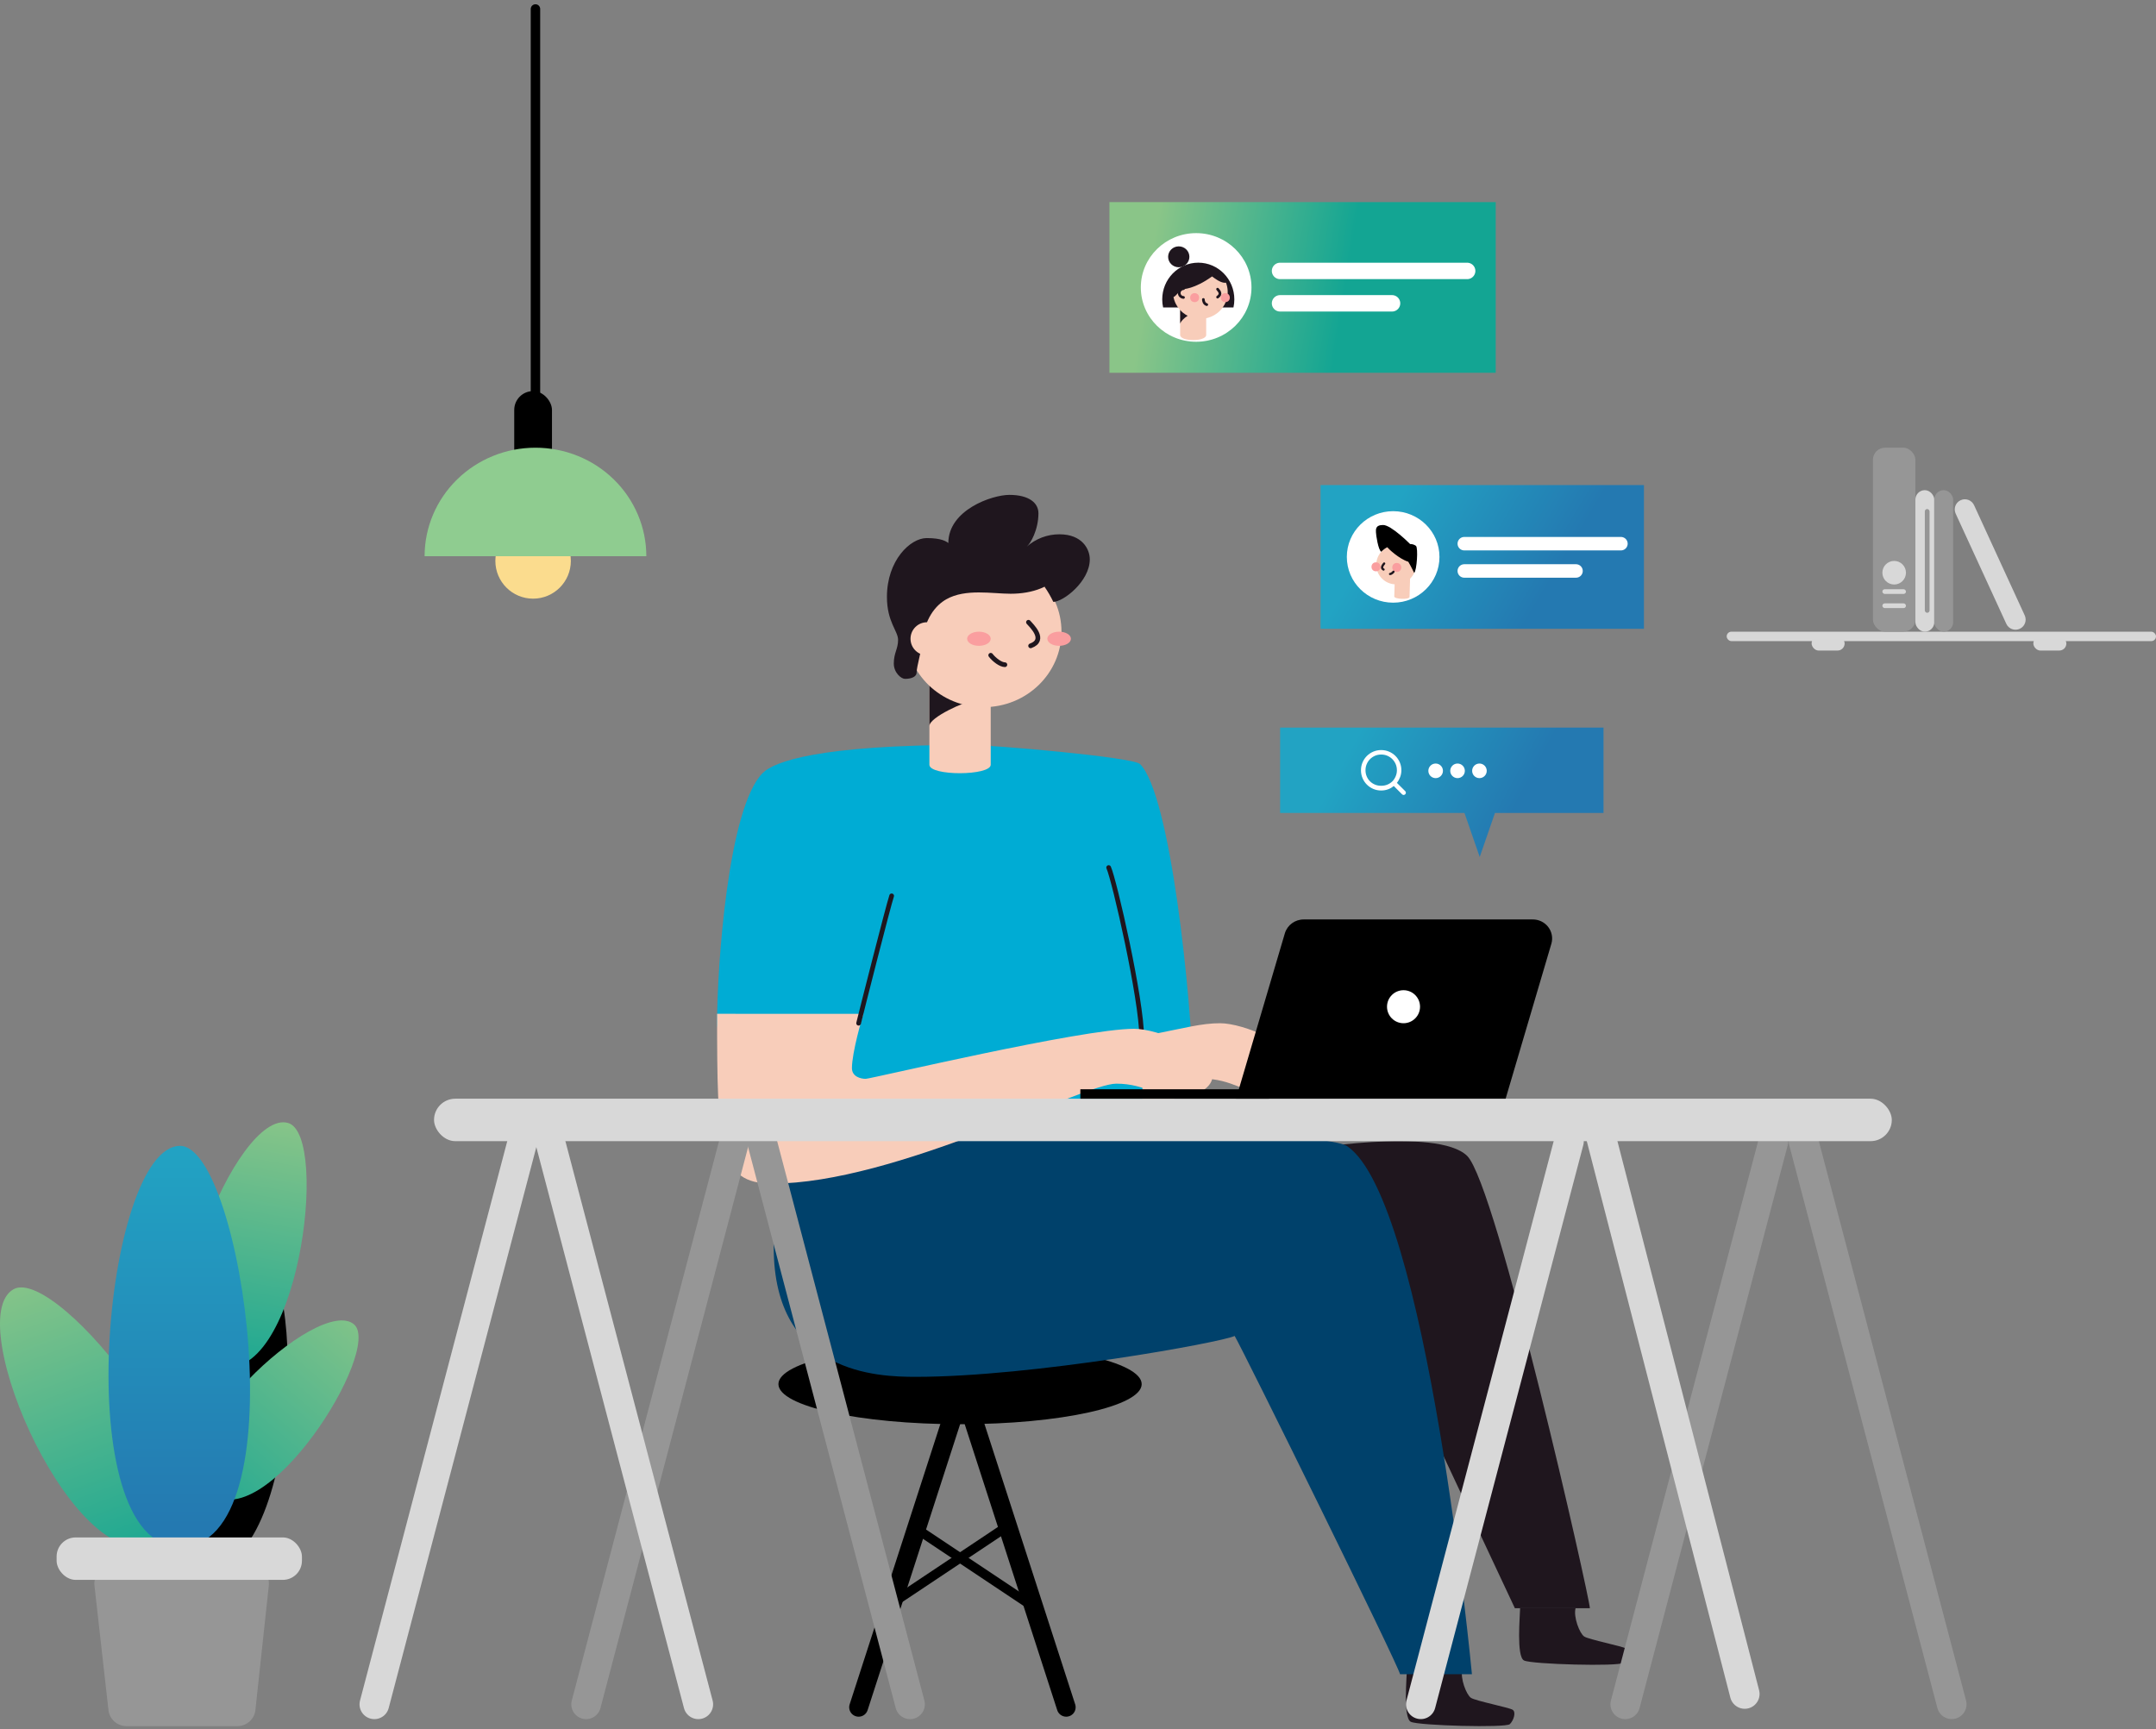<?xml version="1.0" encoding="UTF-8"?>
<svg width="480px" height="385px" viewBox="0 0 480 385" version="1.1" xmlns="http://www.w3.org/2000/svg" xmlns:xlink="http://www.w3.org/1999/xlink">
    <rect x="0" y="0" width="480" height="385" fill="#808080" stroke="none"/>
    <title>example-scene-2</title>
    <defs>
        <linearGradient x1="26.132%" y1="0%" x2="58.591%" y2="100%" id="linearGradient-1">
            <stop stop-color="#8AC588" offset="0%"></stop>
            <stop stop-color="#13A593" offset="100%"></stop>
        </linearGradient>
        <linearGradient x1="56.278%" y1="0%" x2="44.242%" y2="100%" id="linearGradient-2">
            <stop stop-color="#8AC588" offset="0%"></stop>
            <stop stop-color="#13A593" offset="100%"></stop>
        </linearGradient>
        <linearGradient x1="90.028%" y1="0%" x2="9.972%" y2="100%" id="linearGradient-3">
            <stop stop-color="#8AC588" offset="0%"></stop>
            <stop stop-color="#13A593" offset="100%"></stop>
        </linearGradient>
        <linearGradient x1="50%" y1="0%" x2="50%" y2="94.663%" id="linearGradient-4">
            <stop stop-color="#22A3C3" offset="0%"></stop>
            <stop stop-color="#2479B1" offset="100%"></stop>
        </linearGradient>
        <linearGradient x1="15.973%" y1="41.863%" x2="74.221%" y2="54.523%" id="linearGradient-5">
            <stop stop-color="#22A3C3" offset="0%"></stop>
            <stop stop-color="#2479B1" offset="100%"></stop>
        </linearGradient>
        <linearGradient x1="15.973%" y1="39.959%" x2="74.221%" y2="55.581%" id="linearGradient-6">
            <stop stop-color="#22A3C3" offset="0%"></stop>
            <stop stop-color="#2479B1" offset="100%"></stop>
        </linearGradient>
        <linearGradient x1="9.788%" y1="47.52%" x2="61.119%" y2="51.095%" id="linearGradient-7">
            <stop stop-color="#8AC588" offset="0%"></stop>
            <stop stop-color="#13A593" offset="100%"></stop>
        </linearGradient>
    </defs>
    <g id="Design" stroke="none" stroke-width="1" fill="none" fill-rule="evenodd">
        <g id="Design-Valital---Use-cases" transform="translate(-830, -1082)">
            <g id="example-scene-2" transform="translate(830, 1084)">
                <ellipse id="Oval" fill="#000000" fill-rule="nonzero" cx="213.742" cy="306.171" rx="40.438" ry="8.928"></ellipse>
                <line x1="214.267" y1="306.696" x2="191.16" y2="378.118" id="Path" stroke="#000000" stroke-width="4.201" stroke-linecap="round"></line>
                <line x1="214.267" y1="306.696" x2="237.374" y2="378.118" id="Path" stroke="#000000" stroke-width="4.201" stroke-linecap="round"></line>
                <line x1="198.512" y1="355.011" x2="223.72" y2="338.206" id="Path" stroke="#000000" stroke-width="2.101" stroke-linecap="round"></line>
                <line x1="203.764" y1="338.206" x2="228.972" y2="355.011" id="Path" stroke="#000000" stroke-width="2.101" stroke-linecap="round"></line>
                <path d="M254.127,228.972 C253.959,232.123 254.032,243.157 253.182,247.877" id="Path" stroke="#1F161E" stroke-width="1.05" stroke-linecap="round"></path>
                <rect id="Rectangle" fill="#000000" fill-rule="nonzero" x="114.486" y="85.077" width="8.403" height="22.057" rx="4.201"></rect>
                <circle id="Oval" fill="#FBDC8E" fill-rule="nonzero" cx="118.687" cy="122.888" r="8.403"></circle>
                <path d="M56.747,276.321 C68.974,278.647 66.792,351.897 43.323,347.465 C21.16,343.241 41.83,273.473 56.747,276.321 Z" id="Path" fill="#000000" fill-rule="nonzero"></path>
                <path d="M3.006,285.051 C12.805,279.548 53.822,330.749 35.06,341.279 C17.335,351.27 -8.926,291.763 3.006,285.051 Z" id="Path" fill="url(#linearGradient-1)" fill-rule="nonzero"></path>
                <path d="M52.845,382.319 L28.165,382.319 C26.107,382.319 24.378,380.788 24.151,378.764 L21.035,351.085 C20.898,349.949 21.259,348.81 22.026,347.955 C22.793,347.1 23.893,346.609 25.049,346.608 L55.831,346.608 C56.978,346.609 58.07,347.092 58.835,347.936 C59.601,348.78 59.968,349.906 59.845,351.034 L56.865,378.713 C56.66,380.758 54.922,382.316 52.845,382.319 L52.845,382.319 Z" id="Path" fill="#969696" fill-rule="nonzero"></path>
                <path d="M64.139,248.028 C73.536,250.745 66.334,307.37 48.339,302.156 C31.351,297.239 52.703,244.715 64.139,248.028 Z" id="Path" fill="url(#linearGradient-2)" fill-rule="nonzero"></path>
                <path d="M78.815,292.868 C85.301,298.416 58.914,340.851 46.446,330.194 C34.673,320.174 70.894,286.124 78.815,292.868 Z" id="Path" fill="url(#linearGradient-3)" fill-rule="nonzero"></path>
                <path d="M40.096,253.129 C54.011,253.129 66.749,342.407 40.096,342.407 C14.927,342.407 23.156,253.129 40.096,253.129 Z" id="Path" fill="url(#linearGradient-4)" fill-rule="nonzero"></path>
                <rect id="Rectangle" fill="#D8D8D8" fill-rule="nonzero" x="12.604" y="340.306" width="54.617" height="9.453" rx="4.254"></rect>
                <path d="M357,160 L357,179 L332.829,179 L329.435,188.807 L326.04,179 L285,179 L285,160 L357,160 Z" id="Combined-Shape" fill="url(#linearGradient-5)" fill-rule="nonzero"></path>
                <g id="Group-8" transform="translate(294, 106)">
                    <rect id="Rectangle" fill="url(#linearGradient-6)" fill-rule="nonzero" x="0" y="0" width="72" height="32"></rect>
                    <g id="Group-9" transform="translate(32, 13)" stroke="#FFFFFF" stroke-linecap="round" stroke-width="3">
                        <line x1="0" y1="0.05" x2="34.875" y2="0.05" id="Path"></line>
                        <line x1="0" y1="6.124" x2="24.875" y2="6.124" id="Path"></line>
                    </g>
                    <ellipse id="Oval" fill="#FFFFFF" fill-rule="nonzero" cx="16.163" cy="16" rx="10.312" ry="10.185"></ellipse>
                    <g id="Group-5" transform="translate(11.594, 8.889)">
                        <path d="M4.82,15.918 C4.801,16.526 8.199,16.673 8.219,16.02 L8.34,11.938 L4.941,11.836 L4.82,15.918 Z" id="Path" fill="#F8CDBA" fill-rule="nonzero"></path>
                        <ellipse id="Oval" fill="#F8CDBA" fill-rule="nonzero" cx="5.226" cy="8.86" rx="4.418" ry="4.363"></ellipse>
                        <ellipse id="Oval" fill="#FA9E9F" fill-rule="nonzero" transform="translate(0.748, 9.314) rotate(-88.27) translate(-0.748, -9.314) " cx="0.748" cy="9.314" rx="1" ry="1"></ellipse>
                        <ellipse id="Oval" fill="#FA9E9F" fill-rule="nonzero" transform="translate(5.377, 9.452) rotate(-88.27) translate(-5.377, -9.452) " cx="5.377" cy="9.452" rx="1" ry="1"></ellipse>
                        <path d="M2.566,8.579 C2.423,8.77 1.689,9.564 2.427,9.914" id="Path" stroke="#1F161E" stroke-width="0.5" stroke-linecap="round"></path>
                        <path d="M3.882,10.912 C4.102,10.912 4.454,10.657 4.643,10.417" id="Path" stroke="#1F161E" stroke-width="0.5" stroke-linecap="round"></path>
                        <path d="M9.249,10.665 C9.845,10.111 10.174,5.075 9.643,4.64 C9.265,4.369 8.807,4.228 8.34,4.24 C8.34,4.24 4.145,0 2.335,0 C0.525,0 0.745,1.082 0.745,1.63 C0.745,2.177 1.242,5.597 1.926,5.958 C2.312,5.553 2.762,5.212 3.258,4.95 C3.517,5.283 5.837,7.523 7.941,8.183 C8.53,9.176 9.249,10.665 9.249,10.665 Z" id="Path" fill="#000000" fill-rule="nonzero"></path>
                    </g>
                </g>
                <g id="Group-6" transform="translate(303, 165)" fill="#FFFFFF">
                    <path d="M9.848,9.144 L7.998,7.304 C8.294,6.928 8.534,6.499 8.718,6.014 C8.901,5.53 8.993,5.025 8.993,4.502 C8.993,3.877 8.876,3.29 8.642,2.743 C8.407,2.196 8.087,1.719 7.681,1.313 C7.276,0.907 6.799,0.586 6.253,0.352 C5.706,0.117 5.121,0 4.496,0 C3.872,0 3.286,0.117 2.74,0.352 C2.194,0.586 1.717,0.907 1.311,1.313 C0.906,1.719 0.585,2.196 0.351,2.743 C0.117,3.29 0,3.877 0,4.502 C0,5.127 0.117,5.713 0.351,6.26 C0.585,6.807 0.906,7.284 1.311,7.691 C1.717,8.097 2.194,8.417 2.74,8.652 C3.286,8.886 3.872,9.004 4.496,9.004 C5.027,9.004 5.533,8.918 6.013,8.746 C6.493,8.574 6.92,8.324 7.295,7.995 L9.145,9.848 C9.2,9.902 9.26,9.941 9.327,9.965 C9.393,9.988 9.45,10 9.496,10 C9.543,10 9.6,9.988 9.666,9.965 C9.733,9.941 9.793,9.902 9.848,9.848 C9.949,9.746 10,9.629 10,9.496 C10,9.363 9.949,9.246 9.848,9.144 Z M1.007,4.502 C1.007,4.009 1.097,3.552 1.276,3.13 C1.456,2.7 1.704,2.329 2.02,2.016 C2.336,1.704 2.705,1.454 3.126,1.266 C3.556,1.086 4.012,0.996 4.496,0.996 C4.988,0.996 5.445,1.086 5.867,1.266 C6.296,1.454 6.667,1.704 6.979,2.016 C7.291,2.329 7.541,2.7 7.728,3.13 C7.908,3.552 7.998,4.009 7.998,4.502 C7.998,4.971 7.906,5.42 7.722,5.85 C7.539,6.28 7.299,6.647 7.002,6.952 C7.002,6.952 7.002,6.952 7.002,6.952 C7.002,6.952 7.002,6.952 7.002,6.952 C7.002,6.952 7.002,6.952 7.002,6.952 C7.002,6.952 7.002,6.952 7.002,6.952 C6.674,7.272 6.302,7.519 5.884,7.691 C5.466,7.862 5.023,7.948 4.555,7.948 C4.055,7.964 3.587,7.882 3.15,7.702 C2.721,7.53 2.346,7.288 2.026,6.975 C1.706,6.663 1.456,6.292 1.276,5.862 C1.097,5.44 1.007,4.986 1.007,4.502 Z" id="Fill-1"></path>
                    <g id="Group-5" transform="translate(15, 3)">
                        <circle id="Oval" cx="1.625" cy="1.625" r="1.625"></circle>
                        <circle id="Oval-Copy" cx="6.5" cy="1.625" r="1.625"></circle>
                        <circle id="Oval-Copy-2" cx="11.375" cy="1.625" r="1.625"></circle>
                    </g>
                </g>
                <rect id="Rectangle" fill="#D8D8D8" fill-rule="nonzero" x="384.42" y="138.643" width="95.58" height="2.101" rx="1.05"></rect>
                <rect id="Rectangle" fill="#969696" fill-rule="nonzero" x="416.98" y="97.681" width="9.453" height="40.963" rx="2.689"></rect>
                <rect id="Rectangle" fill="#D8D8D8" fill-rule="nonzero" x="426.433" y="107.133" width="4.201" height="31.51" rx="2.101"></rect>
                <rect id="Rectangle" fill="#969696" fill-rule="nonzero" x="430.635" y="107.133" width="4.201" height="31.51" rx="2.101"></rect>
                <path d="M443.08,107.931 C444.325,107.931 445.335,108.941 445.335,110.186 L445.346,137.189 C445.346,138.433 444.338,139.442 443.094,139.442 C443.093,139.442 443.093,139.442 443.092,139.442 C441.847,139.442 440.837,138.432 440.837,137.187 L440.826,110.185 C440.826,108.94 441.834,107.931 443.078,107.931 C443.079,107.931 443.079,107.931 443.08,107.931 Z" id="Rectangle" fill="#D8D8D8" fill-rule="nonzero" transform="translate(443.086, 123.687) rotate(-24.66) translate(-443.086, -123.687) "></path>
                <circle id="Oval" fill="#D8D8D8" fill-rule="nonzero" cx="421.707" cy="125.514" r="2.626"></circle>
                <rect id="Rectangle" fill="#D8D8D8" fill-rule="nonzero" x="419.081" y="129.19" width="5.252" height="1.05" rx="0.525"></rect>
                <rect id="Rectangle" fill="#D8D8D8" fill-rule="nonzero" x="419.081" y="132.341" width="5.252" height="1.05" rx="0.525"></rect>
                <rect id="Rectangle" fill="#969696" fill-rule="nonzero" x="428.534" y="111.335" width="1.05" height="23.107" rx="0.525"></rect>
                <rect id="Rectangle" fill="#D8D8D8" fill-rule="nonzero" x="403.326" y="139.694" width="7.352" height="3.151" rx="1.575"></rect>
                <rect id="Rectangle" fill="#D8D8D8" fill-rule="nonzero" x="452.691" y="139.694" width="7.352" height="3.151" rx="1.575"></rect>
                <path d="M119.212,97.681 C112.667,97.679 106.388,100.223 101.759,104.754 C97.13,109.284 94.53,115.43 94.53,121.838 L143.895,121.838 C143.895,115.43 141.294,109.284 136.665,104.754 C132.036,100.223 125.758,97.679 119.212,97.681 L119.212,97.681 Z" id="Path" fill="#8FCC90" fill-rule="nonzero"></path>
                <line x1="119.212" y1="89.278" x2="119.212" y2="0" id="Path" stroke="#000000" stroke-width="2.101" stroke-linecap="round" stroke-linejoin="round"></line>
                <path d="M313.22,369.716 C313.22,371.191 312.334,380.5 314.099,381.359 C315.864,382.218 335.266,382.741 336.145,381.876 C337.025,381.01 337.553,379.204 336.782,378.688 C336.011,378.171 328.499,376.708 327.48,376.017 C326.46,375.325 325.052,371.658 325.568,369.716" id="Path" fill="#1F161E" fill-rule="nonzero"></path>
                <path d="M254.644,243.401 L265.733,239.466 C265.254,219.462 260.525,174.765 253.809,168.118 C252.231,166.564 221.008,163.851 215.438,163.851 C182.197,163.851 172.337,167.6 169.833,170.082 C162.07,177.759 159.65,213.327 159.65,225.783 C159.65,238.238 195.233,244.699 195.233,244.699 L236.943,247.533 C236.943,247.533 246.091,248.467 254.004,248.928 C254.178,246.529 254.644,243.401 254.644,243.401 Z" id="Path" fill="#00ACD4" fill-rule="nonzero"></path>
                <path d="M286.74,254.701 C289.782,253.808 320.036,248.915 326.626,255.344 C333.216,261.773 353.961,353.94 353.961,356.061 L337.258,356.061 L314.71,307.969" id="Path" fill="#1F161E" fill-rule="nonzero"></path>
                <path d="M177.54,247.482 C176.786,251.233 172.254,255.26 172.254,275.697 C172.254,303.956 195.527,304.552 203.883,304.552 C229.915,304.552 272.033,296.857 274.876,295.447 C276.765,298.589 311.533,369.188 311.695,370.766 L327.702,370.766 C327.702,370.766 317.781,265.142 299.877,253.164 C294.062,249.316 190.892,245.199 177.54,247.482 Z" id="Path" fill="#00416B" fill-rule="nonzero"></path>
                <path d="M271.644,225.821 C267.492,225.821 264.067,226.817 254.67,228.68 L254.179,246.827 C263.093,243.203 265.162,238.165 267.747,238.165 C274.203,238.165 277.577,241.526 281.391,241.526 C284.052,241.526 288.84,239.418 288.84,236.552 C288.84,230.55 276.788,225.821 271.644,225.821 Z" id="Path" fill="#F8CDBA" fill-rule="nonzero"></path>
                <path d="M338.428,356.061 C338.428,357.543 337.542,366.841 339.307,367.706 C341.072,368.571 360.474,369.082 361.353,368.223 C362.232,367.364 362.761,365.553 361.99,365.036 C361.219,364.519 353.707,363.051 352.688,362.36 C351.668,361.669 350.26,358.003 350.776,356.061" id="Path" fill="#1F161E" fill-rule="nonzero"></path>
                <path d="M220.569,168.266 C220.569,170.746 206.915,170.818 206.915,168.266 L206.915,148.096 L220.569,148.096 L220.569,168.266 Z" id="Path" fill="#F8CDBA" fill-rule="nonzero"></path>
                <path d="M216.368,154.102 C215.087,154.102 206.915,157.662 206.915,159.65 L206.915,149.147 C208.951,149.147 216.368,154.102 216.368,154.102 Z" id="Path" fill="#1F161E" fill-rule="nonzero"></path>
                <ellipse id="Oval" fill="#F8CDBA" fill-rule="nonzero" cx="218.993" cy="138.643" rx="17.33" ry="16.805"></ellipse>
                <path d="M236.41,125.285 C234.284,128.652 229.838,130.197 225.022,130.197 C220.919,130.197 214.943,129.008 210.691,131.425 C208.39,132.718 205.752,135.658 205.22,141.546 C205.22,142.554 204.073,146.464 204.073,147.725 C204.073,148.584 203.101,149.147 201.48,149.147 C200.644,149.147 198.991,147.796 198.991,145.734 C198.991,143.349 199.944,142.503 199.944,140.48 C199.944,138.457 197.462,136.511 197.462,130.888 C197.462,122.79 202.647,117.801 206.316,117.801 C209.66,117.801 210.71,118.576 211.131,118.906 C211.131,111.545 220.854,108.184 224.711,108.184 C229.118,108.184 231.192,109.987 231.192,112.281 C231.192,115.939 229.442,119.048 228.554,119.746 C230.564,117.943 233.175,116.95 235.878,116.961 C240.928,116.961 242.626,120.27 242.626,122.532 C242.626,127.45 236.708,132.007 234.504,132.007 C233.95,130.837 233.3,129.715 232.56,128.652" id="Path" fill="#1F161E" fill-rule="nonzero"></path>
                <g id="profile-card-copy" transform="translate(247, 43)">
                    <rect id="Rectangle" fill="url(#linearGradient-7)" fill-rule="nonzero" x="0" y="0" width="86" height="38"></rect>
                    <ellipse id="Oval" fill="#FFFFFF" fill-rule="nonzero" cx="19.305" cy="19" rx="12.318" ry="12.095"></ellipse>
                    <g id="Group-6" transform="translate(11.753, 9.852)">
                        <path d="M9.786,13.607 L3.989,13.607 L3.989,19.726 C3.989,21.258 9.786,21.245 9.786,19.726 L9.786,13.607 Z" id="Path" fill="#F8CDBA" fill-rule="nonzero"></path>
                        <path d="M3.989,17.295 C3.989,16.617 5.904,14.911 7.088,14.97 C7.117,14.23 4.383,13.136 4.383,13.136 L3.989,14.18 L3.989,17.295 Z" id="Path" fill="#1F161E" fill-rule="nonzero"></path>
                        <path d="M15.857,13.607 C15.987,13.015 16.053,12.412 16.053,11.807 C16.053,7.293 12.461,3.632 8.027,3.632 C3.592,3.632 0,7.293 0,11.807 C0,12.412 0.066,13.015 0.196,13.607 L15.857,13.607 Z" id="Path" fill="#1F161E" fill-rule="nonzero"></path>
                        <path d="M13.741,8.1 C12.758,7.954 11.777,7.194 11.092,6.697 C7.191,9.504 4.691,9.543 4.421,9.543 C4.152,9.543 3.052,11.093 2.546,11.268 L2.502,11.242 C2.915,13.464 4.569,15.267 6.776,15.903 C8.983,16.539 11.367,15.899 12.937,14.248 C14.507,12.598 14.996,10.22 14.201,8.1 C14.048,8.119 13.894,8.119 13.741,8.1 Z" id="Path" fill="#F8CDBA" fill-rule="nonzero"></path>
                        <ellipse id="Oval" fill="#1F161E" fill-rule="nonzero" cx="3.679" cy="2.325" rx="2.368" ry="2.325"></ellipse>
                        <path d="M4.734,9.414 C4.202,9.439 3.784,9.869 3.784,10.392 C3.784,10.914 4.202,11.344 4.734,11.369" id="Path" stroke="#1F161E" stroke-width="0.6" stroke-linecap="round"></path>
                        <path d="M12.323,9.532 C12.615,9.915 13.367,10.585 12.323,11.297" id="Path" stroke="#1F161E" stroke-width="0.6" stroke-linecap="round"></path>
                        <path d="M9.159,11.822 C9.159,12.109 9.284,12.794 9.911,12.972" id="Path" stroke="#1F161E" stroke-width="0.6" stroke-linecap="round"></path>
                        <ellipse id="Oval" fill="#FA9E9F" fill-rule="nonzero" cx="7.217" cy="11.415" rx="1" ry="1"></ellipse>
                        <ellipse id="Oval" fill="#FA9E9F" fill-rule="nonzero" cx="14.047" cy="11.415" rx="1" ry="1"></ellipse>
                    </g>
                    <line x1="37.983" y1="15.321" x2="79.64" y2="15.321" id="Path" stroke="#FFFFFF" stroke-width="3.658" stroke-linecap="round"></line>
                    <line x1="37.983" y1="22.534" x2="62.917" y2="22.534" id="Path" stroke="#FFFFFF" stroke-width="3.658" stroke-linecap="round"></line>
                </g>
                <circle id="Oval" fill="#F8CDBA" fill-rule="nonzero" cx="206.389" cy="140.219" r="3.676"></circle>
                <ellipse id="Oval" fill="#FA9E9F" fill-rule="nonzero" cx="235.799" cy="140.219" rx="2.626" ry="1.575"></ellipse>
                <ellipse id="Oval" fill="#FA9E9F" fill-rule="nonzero" cx="217.943" cy="140.219" rx="2.626" ry="1.575"></ellipse>
                <path d="M228.972,136.543 C229.639,137.304 233.044,140.499 229.452,141.794" id="Path" stroke="#1F161E" stroke-width="1.05" stroke-linecap="round"></path>
                <path d="M223.72,145.996 C222.779,145.996 221.332,144.888 220.569,143.895" id="Path" stroke="#1F161E" stroke-width="1.05" stroke-linecap="round"></path>
                <path d="M246.827,191.16 C248.089,193.919 254.179,220.538 254.179,228.972" id="Path" stroke="#1F161E" stroke-width="1.05" stroke-linecap="round"></path>
                <path d="M159.65,223.72 C159.65,253.029 159.928,261.532 171.884,261.532 C199.44,261.532 241.098,239.275 248.524,239.275 C255.083,239.275 258.508,242.607 262.38,242.607 C265.074,242.607 269.934,240.515 269.934,237.685 C269.934,231.739 257.701,227.058 252.485,227.058 C240.743,227.058 193.882,238.2 192.738,238.2 C191.595,238.2 189.669,237.71 189.669,235.815 C189.669,232.375 191.956,224.426 192.254,223.733 L159.65,223.72 Z" id="Path" fill="#F8CDBA" fill-rule="nonzero"></path>
                <path d="M198.512,197.462 C197.754,199.714 191.843,222.985 191.16,225.821" id="Path" stroke="#1F161E" stroke-width="1.05" stroke-linecap="round"></path>
                <path d="M418.008,246.684 C419.83,246.684 421.307,248.161 421.308,249.983 L421.34,379.589 C421.341,381.409 419.865,382.886 418.044,382.886 C418.044,382.886 418.043,382.886 418.043,382.886 C416.221,382.886 414.744,381.409 414.743,379.587 L414.711,249.982 C414.71,248.161 416.186,246.684 418.007,246.684 C418.007,246.684 418.008,246.684 418.008,246.684 Z" id="Rectangle" fill="#969696" fill-rule="nonzero" transform="translate(418.026, 314.785) rotate(165.27) translate(-418.026, -314.785) "></path>
                <path d="M378.347,246.689 C380.168,246.689 381.644,248.165 381.645,249.985 C381.645,249.986 381.645,249.987 381.645,249.987 L381.612,379.592 C381.612,381.414 380.135,382.891 378.313,382.892 C376.492,382.892 375.016,381.416 375.015,379.596 C375.015,379.595 375.015,379.595 375.015,379.594 L375.048,249.989 C375.048,248.167 376.525,246.69 378.347,246.689 Z" id="Rectangle" fill="#969696" fill-rule="nonzero" transform="translate(378.33, 314.791) rotate(14.73) translate(-378.33, -314.791) "></path>
                <path d="M332.829,246.689 C334.65,246.688 336.126,248.164 336.127,249.985 C336.127,249.985 336.127,249.986 336.127,249.986 L336.094,379.591 C336.093,381.414 334.616,382.89 332.794,382.891 C330.974,382.891 329.497,381.416 329.497,379.595 C329.497,379.594 329.497,379.594 329.497,379.593 L329.529,249.988 C329.53,248.166 331.007,246.689 332.829,246.689 Z" id="Rectangle" fill="#D8D8D8" fill-rule="nonzero" transform="translate(332.812, 314.79) rotate(14.73) translate(-332.812, -314.79) "></path>
                <path d="M372.203,244.083 C374.028,244.084 375.507,245.563 375.508,247.388 L375.54,377.213 C375.54,379.037 374.062,380.516 372.238,380.517 C372.238,380.517 372.237,380.517 372.237,380.517 C370.411,380.516 368.932,379.037 368.932,377.212 L368.899,247.387 C368.899,245.563 370.377,244.084 372.201,244.083 C372.202,244.083 372.202,244.083 372.203,244.083 Z" id="Rectangle" fill="#D8D8D8" fill-rule="nonzero" transform="translate(372.22, 312.3) rotate(165.548) translate(-372.22, -312.3) "></path>
                <path d="M147,246.692 C148.821,246.691 150.298,248.167 150.298,249.988 C150.298,249.988 150.298,249.989 150.298,249.99 L150.266,379.595 C150.265,381.417 148.788,382.894 146.966,382.894 C145.145,382.895 143.669,381.419 143.668,379.598 C143.668,379.598 143.668,379.597 143.668,379.596 L143.701,249.991 C143.702,248.169 145.178,246.692 147,246.692 Z" id="Rectangle" fill="#969696" fill-rule="nonzero" transform="translate(146.983, 314.793) rotate(14.73) translate(-146.983, -314.793) "></path>
                <path d="M186.101,246.692 C187.923,246.693 189.4,248.17 189.401,249.992 L189.433,379.597 C189.434,381.418 187.958,382.894 186.137,382.894 C186.137,382.894 186.136,382.894 186.136,382.894 C184.314,382.894 182.837,381.417 182.836,379.595 L182.804,249.99 C182.803,248.169 184.279,246.693 186.1,246.692 C186.1,246.692 186.101,246.692 186.101,246.692 Z" id="Rectangle" fill="#969696" fill-rule="nonzero" transform="translate(186.118, 314.793) rotate(165.27) translate(-186.118, -314.793) "></path>
                <rect id="Rectangle" fill="#D8D8D8" fill-rule="nonzero" x="96.63" y="242.626" width="324.551" height="9.453" rx="4.726"></rect>
                <path d="M99.854,246.694 C101.675,246.693 103.152,248.169 103.152,249.99 C103.152,249.99 103.152,249.991 103.152,249.991 L103.119,379.597 C103.119,381.419 101.642,382.896 99.82,382.896 C97.999,382.897 96.523,381.421 96.522,379.6 C96.522,379.599 96.522,379.599 96.522,379.598 L96.555,249.993 C96.555,248.171 98.032,246.694 99.854,246.694 Z" id="Rectangle" fill="#D8D8D8" fill-rule="nonzero" transform="translate(99.837, 314.795) rotate(14.73) translate(-99.837, -314.795) "></path>
                <path d="M138.955,246.692 C140.777,246.693 142.254,248.17 142.254,249.992 L142.287,379.597 C142.287,381.418 140.812,382.894 138.991,382.895 C138.99,382.895 138.99,382.895 138.989,382.895 C137.167,382.894 135.69,381.417 135.69,379.595 L135.657,249.99 C135.657,248.169 137.132,246.693 138.953,246.692 C138.954,246.692 138.954,246.692 138.955,246.692 Z" id="Rectangle" fill="#D8D8D8" fill-rule="nonzero" transform="translate(138.972, 314.794) rotate(165.27) translate(-138.972, -314.794) "></path>
                <path d="M335.205,242.626 L275.186,242.626 L286.06,205.776 C286.618,203.95 288.329,202.704 290.264,202.714 L341.194,202.714 C342.55,202.692 343.837,203.304 344.665,204.362 C345.493,205.421 345.765,206.804 345.398,208.09 L335.205,242.626 Z" id="Path" fill="#000000" fill-rule="nonzero"></path>
                <circle id="Oval" fill="#FFFFFF" fill-rule="nonzero" cx="312.473" cy="222.144" r="3.676"></circle>
                <rect id="Rectangle" fill="#000000" fill-rule="nonzero" x="240.525" y="240.525" width="42.013" height="2.101"></rect>
            </g>
        </g>
    </g>
</svg>